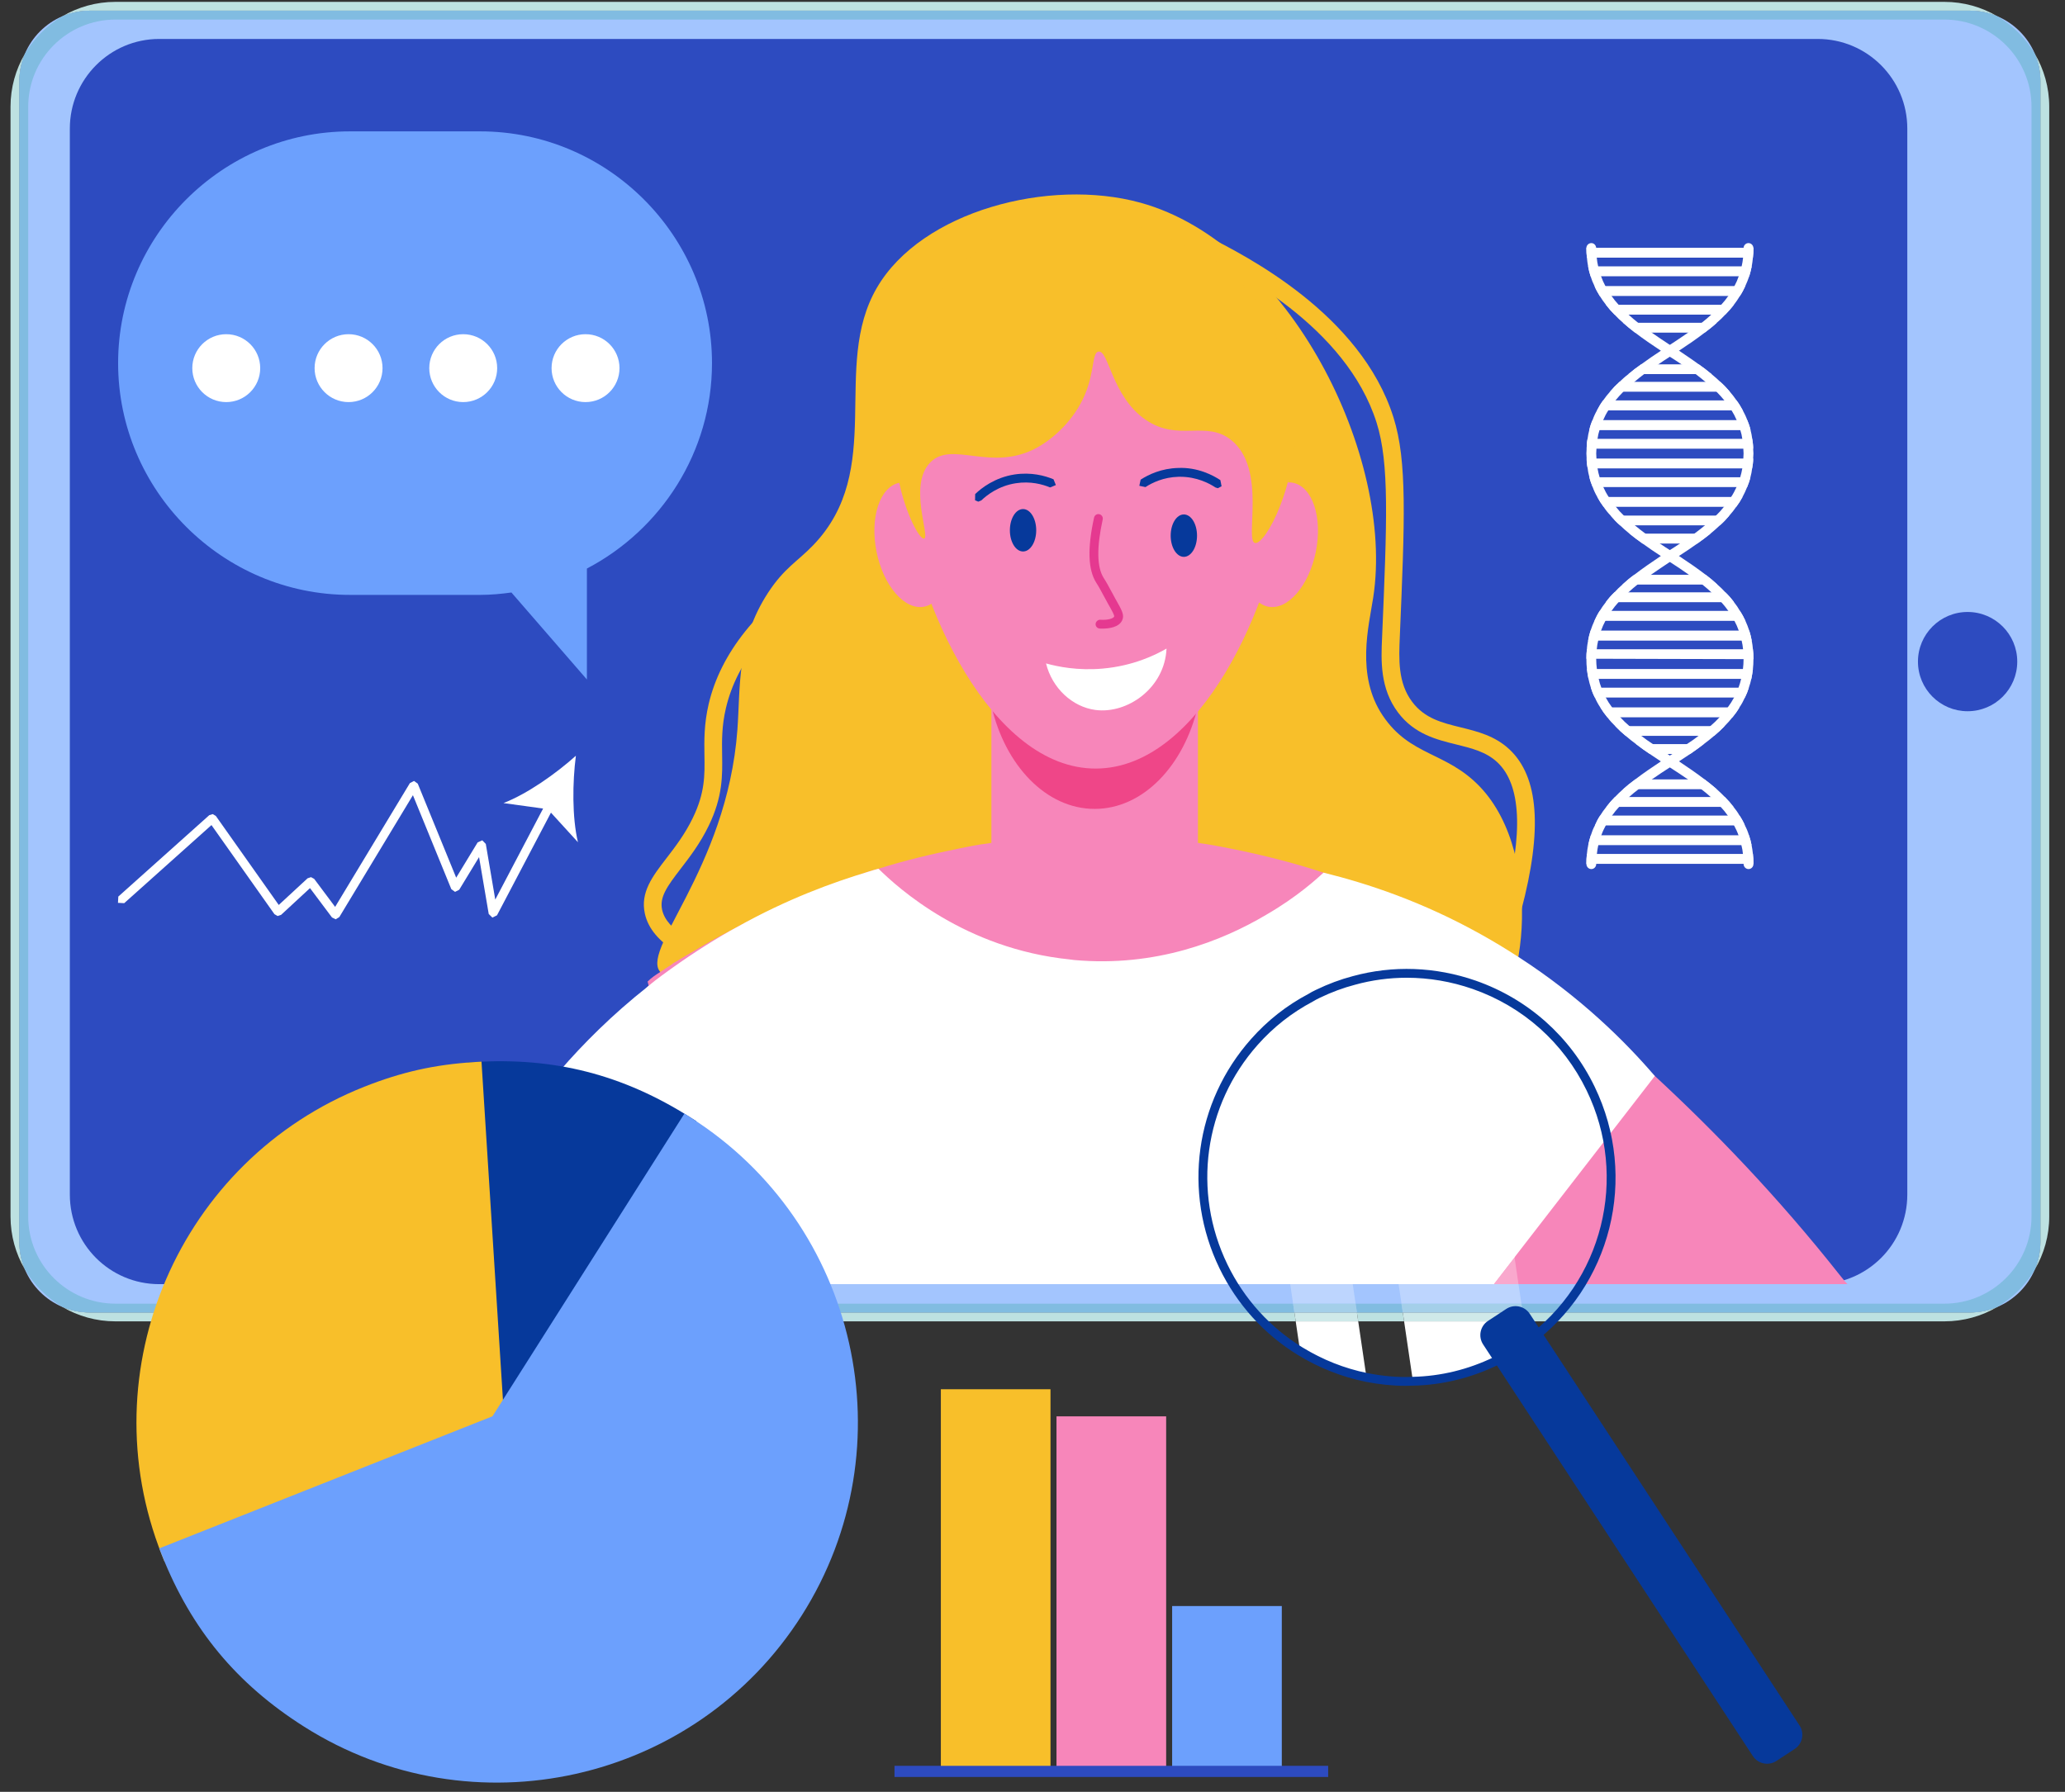 <svg width="106" height="92" viewBox="0 0 106 92" fill="none" xmlns="http://www.w3.org/2000/svg">
<rect x="0" y="0" width="106" height="92" fill="#333333" stroke="none"/>
<path d="M101.117 67.388H4.613C2.615 67.388 0.995 65.769 0.995 63.771V4.169C0.995 2.171 2.615 0.549 4.613 0.549H101.116C103.115 0.549 104.736 2.171 104.736 4.169V63.771C104.736 65.769 103.115 67.388 101.117 67.388Z" fill="#A3C5FE"/>
<path d="M99.807 67.843H78.229L78.163 67.388H101.117C101.617 67.388 102.093 67.287 102.527 67.104C101.728 67.573 100.797 67.843 99.807 67.843ZM72.075 67.843H69.72L69.653 67.388H72.008L72.075 67.843ZM66.511 67.843H5.924C4.933 67.843 4.003 67.573 3.205 67.104C3.637 67.288 4.113 67.388 4.613 67.388H66.443L66.511 67.843ZM104.451 65.18C104.635 64.746 104.736 64.27 104.736 63.77V4.169C104.736 3.669 104.635 3.193 104.451 2.76C104.92 3.559 105.191 4.488 105.191 5.48V62.46C105.191 63.452 104.92 64.381 104.451 65.18ZM1.277 65.176C0.809 64.379 0.54 63.449 0.54 62.46V5.48C0.54 4.489 0.809 3.561 1.277 2.763C1.095 3.195 0.995 3.671 0.995 4.169V63.77C0.995 64.269 1.095 64.744 1.277 65.176ZM102.525 0.835C102.092 0.652 101.616 0.549 101.116 0.549H4.613C4.115 0.549 3.64 0.651 3.207 0.833C4.005 0.365 4.935 0.096 5.924 0.096H99.807C100.797 0.096 101.727 0.365 102.525 0.835Z" fill="#BDE1E1"/>
<path d="M101.117 67.388H78.163L78.096 66.935H99.807C102.273 66.935 104.281 64.927 104.281 62.46V5.48C104.281 3.012 102.273 1.005 99.807 1.005H5.924C3.456 1.005 1.448 3.012 1.448 5.48V62.46C1.448 64.927 3.456 66.935 5.924 66.935H66.376L66.443 67.388H4.613C4.113 67.388 3.637 67.288 3.205 67.104C2.409 66.637 1.744 65.972 1.277 65.176C1.095 64.744 0.995 64.269 0.995 63.771V4.169C0.995 3.671 1.095 3.195 1.277 2.763C1.745 1.967 2.411 1.301 3.207 0.833C3.64 0.651 4.115 0.549 4.613 0.549H101.116C101.616 0.549 102.092 0.652 102.525 0.835C103.319 1.301 103.984 1.965 104.451 2.76C104.635 3.193 104.736 3.669 104.736 4.169V63.771C104.736 64.271 104.635 64.747 104.451 65.18C103.984 65.973 103.32 66.637 102.527 67.104C102.093 67.287 101.617 67.388 101.117 67.388ZM72.008 67.388H69.653L69.585 66.935H71.941L72.008 67.388Z" fill="#81BCE1"/>
<path d="M97.905 6.6V61.332C97.905 63.88 95.853 65.933 93.304 65.933H8.172C5.639 65.933 3.585 63.88 3.585 61.332V6.6C3.585 4.067 5.639 2 8.172 2H93.304C95.853 2 97.905 4.067 97.905 6.6Z" fill="#2D4BC0"/>
<path d="M103.549 33.969C103.549 35.377 102.408 36.517 101 36.517C99.593 36.517 98.452 35.377 98.452 33.969C98.452 32.563 99.593 31.421 101 31.421C102.408 31.421 103.549 32.563 103.549 33.969Z" fill="#2D4BC0"/>
<path d="M17.223 47.197L17.041 47.105L15.913 45.599L14.428 46.973L14.251 47.032L14.088 46.937L10.855 42.363L6.376 46.372L6.056 46.355L6.073 46.033L10.741 41.855L10.919 41.799L11.079 41.893L14.309 46.464L15.789 45.095L15.965 45.036L16.127 45.124L17.203 46.563L21.041 40.207L21.253 40.097L21.445 40.237L23.417 45.063L24.519 43.251L24.756 43.145L24.937 43.331L25.423 46.188L28.084 41.123L28.391 41.027L28.487 41.333L25.512 46.995L25.276 47.113L25.087 46.927L24.591 44.007L23.571 45.684L23.359 45.792L23.167 45.652L21.196 40.828L17.417 47.087L17.235 47.197H17.223Z" fill="white"/>
<path d="M29.561 38.803C29.385 40.167 29.363 41.963 29.667 43.243L28.119 41.547L25.844 41.233C27.071 40.759 28.537 39.721 29.561 38.803Z" fill="white"/>
<path d="M81.688 12.481C81.553 12.481 81.439 12.588 81.432 12.724C81.432 12.905 81.439 13.068 81.459 13.229C81.472 13.385 81.493 13.533 81.52 13.676C81.553 13.851 81.593 14.02 81.647 14.183C81.701 14.359 81.768 14.527 81.849 14.688C81.923 14.864 82.017 15.033 82.117 15.195C82.212 15.351 82.32 15.5 82.435 15.648C82.568 15.824 82.717 15.992 82.879 16.155C83.012 16.303 83.16 16.439 83.315 16.573C83.511 16.748 83.719 16.917 83.933 17.08C84.357 17.404 84.801 17.708 85.252 18.005C85.373 18.08 85.473 18.147 85.581 18.221L85.716 18.316C85.917 18.444 86.12 18.572 86.315 18.707C86.563 18.869 86.805 19.039 87.041 19.207C87.209 19.336 87.377 19.464 87.539 19.605C87.74 19.761 87.928 19.936 88.111 20.112C88.251 20.253 88.387 20.403 88.513 20.557C88.648 20.72 88.769 20.888 88.884 21.071C88.984 21.227 89.072 21.395 89.145 21.571C89.227 21.733 89.287 21.909 89.333 22.084C89.381 22.227 89.415 22.375 89.435 22.531C89.468 22.692 89.488 22.861 89.488 23.036L89.501 23.28L89.488 23.543C89.481 23.719 89.468 23.888 89.435 24.049C89.408 24.205 89.375 24.353 89.328 24.503C89.28 24.677 89.213 24.847 89.139 25.008C89.057 25.184 88.971 25.352 88.863 25.515C88.756 25.691 88.635 25.86 88.493 26.021C88.365 26.183 88.231 26.333 88.083 26.473C87.908 26.649 87.72 26.819 87.519 26.973C87.343 27.123 87.161 27.257 86.973 27.4C86.739 27.568 86.489 27.737 86.233 27.907C86.065 28.021 85.891 28.136 85.716 28.243L85.581 28.339L85.252 28.548C84.788 28.859 84.324 29.176 83.887 29.513C83.671 29.669 83.469 29.839 83.281 30.013C83.133 30.141 83 30.271 82.871 30.412C82.709 30.567 82.561 30.736 82.428 30.919C82.313 31.06 82.212 31.209 82.117 31.364C82.011 31.527 81.923 31.703 81.843 31.877C81.768 32.04 81.701 32.203 81.647 32.377C81.593 32.539 81.553 32.715 81.52 32.891C81.493 33.032 81.465 33.181 81.459 33.336C81.439 33.492 81.432 33.653 81.432 33.823C81.432 34.019 81.439 34.188 81.459 34.349C81.479 34.525 81.505 34.693 81.54 34.856C81.573 35.011 81.613 35.16 81.661 35.308C81.715 35.484 81.781 35.653 81.869 35.815C81.944 35.991 82.037 36.16 82.145 36.321C82.252 36.497 82.373 36.667 82.508 36.828C82.629 36.991 82.764 37.139 82.912 37.281C83.08 37.456 83.261 37.625 83.449 37.781C83.617 37.929 83.8 38.071 83.981 38.205C84.209 38.381 84.444 38.549 84.687 38.712C84.875 38.84 85.064 38.969 85.252 39.091C85.373 39.164 85.473 39.232 85.581 39.307L85.716 39.401C86.032 39.604 86.341 39.807 86.644 40.016C86.88 40.177 87.115 40.347 87.331 40.521C87.499 40.651 87.66 40.779 87.813 40.921C87.996 41.083 88.171 41.252 88.325 41.428C88.46 41.569 88.581 41.719 88.688 41.873C88.809 42.036 88.917 42.204 89.011 42.38C89.099 42.541 89.179 42.711 89.24 42.885C89.307 43.048 89.355 43.217 89.388 43.393C89.428 43.541 89.455 43.691 89.468 43.845C89.488 44.008 89.501 44.176 89.501 44.352C89.501 44.507 89.616 44.621 89.757 44.621C89.892 44.621 90.007 44.507 90.007 44.365C90.007 44.176 90 44.008 89.98 43.845C89.967 43.691 89.94 43.541 89.912 43.393C89.879 43.217 89.832 43.048 89.777 42.885C89.724 42.711 89.657 42.541 89.569 42.38C89.496 42.204 89.401 42.036 89.293 41.873C89.207 41.719 89.099 41.569 88.984 41.428C88.849 41.252 88.701 41.083 88.54 40.921C88.407 40.785 88.272 40.651 88.124 40.521C87.921 40.347 87.713 40.177 87.499 40.016C87.081 39.692 86.637 39.395 86.187 39.091L85.857 38.881L85.716 38.793L85.595 38.712C85.339 38.544 85.091 38.381 84.848 38.205C84.64 38.071 84.439 37.929 84.251 37.781C84.035 37.619 83.833 37.456 83.644 37.281C83.476 37.139 83.321 36.991 83.173 36.828C83.02 36.667 82.879 36.497 82.751 36.321C82.629 36.16 82.521 35.991 82.428 35.815C82.34 35.653 82.259 35.484 82.199 35.308C82.145 35.167 82.097 35.011 82.064 34.856C82.017 34.693 81.984 34.525 81.971 34.349C81.949 34.188 81.936 34.019 81.936 33.843C81.936 33.653 81.944 33.492 81.964 33.336C81.976 33.181 82.004 33.032 82.037 32.891C82.071 32.715 82.125 32.539 82.185 32.377C82.247 32.203 82.32 32.04 82.408 31.877C82.495 31.703 82.603 31.527 82.723 31.364C82.831 31.209 82.952 31.06 83.08 30.919C83.235 30.743 83.409 30.573 83.591 30.412C83.739 30.276 83.893 30.141 84.055 30.013C84.271 29.844 84.505 29.676 84.741 29.513C85.056 29.291 85.387 29.075 85.716 28.852L85.857 28.764L86.18 28.548C86.503 28.339 86.819 28.129 87.128 27.907C87.357 27.744 87.585 27.575 87.801 27.4C87.969 27.257 88.131 27.123 88.284 26.973C88.46 26.819 88.621 26.649 88.769 26.473C88.896 26.333 89.017 26.177 89.125 26.021C89.247 25.86 89.355 25.691 89.448 25.515C89.536 25.352 89.616 25.184 89.684 25.008C89.751 24.847 89.811 24.677 89.852 24.503C89.892 24.353 89.925 24.205 89.94 24.049C89.972 23.888 89.993 23.719 89.993 23.543L90.007 23.28L89.993 23.036C89.993 22.861 89.972 22.692 89.945 22.531C89.925 22.375 89.899 22.227 89.859 22.084C89.819 21.901 89.757 21.733 89.691 21.571C89.629 21.395 89.549 21.233 89.461 21.071C89.368 20.896 89.26 20.72 89.139 20.557C89.037 20.403 88.917 20.253 88.796 20.112C88.641 19.929 88.48 19.761 88.305 19.605C88.164 19.464 88.009 19.336 87.855 19.207C87.645 19.031 87.431 18.869 87.201 18.707C86.872 18.464 86.529 18.241 86.187 18.005L85.857 17.796L85.716 17.708C85.4 17.497 85.091 17.296 84.788 17.08C84.545 16.917 84.311 16.748 84.088 16.573C83.913 16.439 83.752 16.296 83.597 16.155C83.416 15.992 83.241 15.824 83.087 15.648C82.952 15.505 82.831 15.351 82.723 15.195C82.603 15.033 82.495 14.864 82.408 14.688C82.32 14.527 82.247 14.359 82.185 14.183C82.125 14.02 82.071 13.851 82.037 13.676C82.004 13.533 81.976 13.385 81.964 13.229C81.944 13.075 81.936 12.905 81.936 12.737C81.929 12.588 81.816 12.481 81.688 12.481Z" fill="white"/>
<path d="M89.751 12.481C89.623 12.481 89.508 12.588 89.501 12.724C89.501 12.905 89.496 13.075 89.475 13.229C89.461 13.385 89.435 13.533 89.401 13.676C89.368 13.851 89.313 14.02 89.253 14.183C89.193 14.359 89.119 14.527 89.031 14.688C88.944 14.864 88.836 15.033 88.716 15.195C88.608 15.351 88.487 15.505 88.352 15.648C88.197 15.824 88.023 15.992 87.841 16.155C87.687 16.296 87.525 16.439 87.351 16.573C87.128 16.748 86.892 16.917 86.651 17.08C86.348 17.296 86.032 17.497 85.716 17.708L85.581 17.796L85.259 18.005C84.909 18.235 84.573 18.464 84.243 18.707C84.015 18.863 83.8 19.031 83.591 19.207C83.429 19.328 83.281 19.464 83.133 19.605C82.959 19.761 82.797 19.929 82.643 20.112C82.515 20.253 82.4 20.403 82.293 20.557C82.172 20.72 82.064 20.896 81.976 21.071C81.883 21.233 81.808 21.395 81.748 21.571C81.675 21.733 81.62 21.901 81.58 22.084C81.54 22.227 81.513 22.375 81.493 22.531C81.459 22.692 81.445 22.861 81.445 23.036L81.432 23.28L81.445 23.543C81.445 23.719 81.465 23.888 81.5 24.049C81.513 24.205 81.547 24.36 81.587 24.503C81.627 24.677 81.688 24.847 81.755 25.008C81.816 25.184 81.896 25.352 81.991 25.515C82.084 25.691 82.192 25.86 82.313 26.021C82.42 26.183 82.541 26.333 82.676 26.473C82.824 26.649 82.985 26.819 83.16 26.973C83.315 27.123 83.476 27.264 83.644 27.4C83.86 27.575 84.083 27.744 84.317 27.907C84.62 28.129 84.936 28.339 85.252 28.548L85.581 28.764L85.716 28.852C86.052 29.068 86.381 29.284 86.697 29.513C86.933 29.676 87.168 29.844 87.384 30.013C87.545 30.141 87.7 30.276 87.848 30.412C88.029 30.573 88.204 30.743 88.359 30.919C88.487 31.06 88.608 31.209 88.716 31.364C88.836 31.527 88.944 31.703 89.031 31.877C89.119 32.04 89.193 32.203 89.253 32.377C89.313 32.539 89.368 32.715 89.401 32.891C89.435 33.032 89.461 33.181 89.475 33.336C89.496 33.492 89.501 33.653 89.501 33.823C89.501 34.019 89.488 34.188 89.468 34.349C89.455 34.525 89.421 34.693 89.375 34.856C89.34 35.011 89.293 35.167 89.24 35.308C89.179 35.484 89.099 35.653 89.011 35.815C88.917 35.991 88.809 36.16 88.688 36.321C88.56 36.497 88.419 36.667 88.264 36.828C88.116 36.991 87.963 37.139 87.793 37.281C87.605 37.456 87.404 37.619 87.189 37.781C87 37.929 86.799 38.071 86.589 38.205C86.348 38.381 86.1 38.544 85.844 38.712L85.716 38.793L85.581 38.881L85.259 39.091C84.808 39.395 84.357 39.692 83.941 40.016C83.719 40.177 83.511 40.347 83.315 40.521C83.167 40.651 83.027 40.785 82.897 40.921C82.737 41.083 82.588 41.252 82.455 41.428C82.34 41.569 82.232 41.719 82.139 41.873C82.031 42.036 81.944 42.204 81.869 42.38C81.781 42.541 81.715 42.711 81.661 42.885C81.607 43.048 81.56 43.217 81.527 43.393C81.493 43.541 81.472 43.691 81.459 43.845C81.439 44.008 81.432 44.176 81.432 44.352C81.432 44.507 81.547 44.621 81.688 44.621C81.823 44.621 81.936 44.507 81.936 44.365C81.936 44.176 81.949 44.008 81.971 43.845C81.984 43.691 82.011 43.541 82.044 43.393C82.084 43.217 82.132 43.048 82.199 42.885C82.259 42.711 82.34 42.541 82.428 42.38C82.521 42.204 82.629 42.036 82.751 41.873C82.859 41.719 82.979 41.569 83.113 41.428C83.268 41.252 83.443 41.083 83.624 40.921C83.779 40.779 83.941 40.651 84.109 40.521C84.324 40.347 84.559 40.177 84.795 40.016C85.091 39.807 85.4 39.604 85.716 39.401L85.857 39.307L86.187 39.091C86.375 38.969 86.569 38.84 86.759 38.712C86.993 38.549 87.229 38.381 87.457 38.205C87.639 38.071 87.821 37.929 87.989 37.781C88.177 37.625 88.359 37.456 88.527 37.281C88.675 37.132 88.809 36.983 88.931 36.828C89.065 36.667 89.187 36.497 89.287 36.321C89.401 36.16 89.488 35.991 89.569 35.815C89.649 35.653 89.717 35.484 89.771 35.308C89.825 35.16 89.865 35.011 89.899 34.856C89.932 34.693 89.96 34.525 89.98 34.349C90 34.188 90.007 34.019 90.007 33.843C90.007 33.653 90 33.492 89.98 33.336C89.972 33.181 89.945 33.032 89.919 32.891C89.885 32.715 89.845 32.539 89.791 32.377C89.737 32.203 89.669 32.04 89.596 31.877C89.516 31.703 89.421 31.527 89.313 31.364C89.227 31.209 89.125 31.06 89.011 30.919C88.876 30.736 88.728 30.567 88.567 30.412C88.44 30.271 88.299 30.135 88.157 30.013C87.969 29.839 87.767 29.669 87.559 29.513C87.121 29.176 86.657 28.859 86.187 28.548L85.857 28.339L85.716 28.243C85.541 28.136 85.373 28.021 85.204 27.907C84.949 27.737 84.7 27.568 84.465 27.4C84.277 27.257 84.095 27.123 83.92 26.973C83.719 26.819 83.531 26.649 83.356 26.473C83.208 26.333 83.073 26.183 82.945 26.021C82.804 25.86 82.683 25.691 82.576 25.515C82.468 25.352 82.38 25.184 82.3 25.008C82.225 24.847 82.159 24.677 82.111 24.503C82.064 24.353 82.031 24.205 82.004 24.049C81.971 23.888 81.956 23.719 81.949 23.543L81.936 23.28L81.949 23.036C81.949 22.861 81.971 22.692 82.004 22.531C82.024 22.375 82.057 22.227 82.105 22.084C82.152 21.909 82.212 21.733 82.293 21.571C82.367 21.395 82.455 21.227 82.556 21.071C82.669 20.888 82.791 20.72 82.925 20.557C83.053 20.403 83.188 20.253 83.329 20.112C83.511 19.936 83.699 19.761 83.9 19.605C84.061 19.464 84.229 19.336 84.397 19.207C84.633 19.039 84.875 18.869 85.124 18.707C85.319 18.572 85.515 18.444 85.716 18.316L85.857 18.221L86.187 18.005C86.637 17.708 87.088 17.404 87.504 17.08C87.72 16.917 87.928 16.755 88.124 16.573C88.277 16.445 88.427 16.303 88.56 16.155C88.723 15.992 88.869 15.824 89.004 15.648C89.119 15.5 89.22 15.351 89.313 15.195C89.421 15.033 89.508 14.864 89.589 14.688C89.664 14.527 89.731 14.359 89.791 14.183C89.839 14.02 89.885 13.851 89.919 13.676C89.945 13.533 89.967 13.385 89.98 13.229C90 13.068 90.007 12.905 90.007 12.737C90 12.588 89.885 12.481 89.751 12.481Z" fill="white"/>
<path d="M88.527 37.281H82.912C83.08 37.456 83.261 37.625 83.449 37.781H87.989C88.177 37.625 88.359 37.456 88.527 37.281Z" fill="white"/>
<path d="M89.287 36.321H82.145C82.252 36.497 82.373 36.666 82.508 36.828H88.931C89.065 36.666 89.187 36.497 89.287 36.321Z" fill="white"/>
<path d="M89.771 35.308H81.661C81.715 35.484 81.781 35.653 81.869 35.815H89.569C89.649 35.653 89.717 35.484 89.771 35.308Z" fill="white"/>
<path d="M89.98 34.349H81.459C81.479 34.525 81.505 34.693 81.54 34.856H89.899C89.932 34.693 89.96 34.525 89.98 34.349Z" fill="white"/>
<path d="M89.98 33.336H81.459C81.439 33.492 81.432 33.653 81.432 33.822L90.007 33.843C90.007 33.653 90 33.492 89.98 33.336Z" fill="white"/>
<path d="M89.791 32.377H81.647C81.593 32.539 81.553 32.715 81.52 32.891H89.919C89.885 32.715 89.845 32.539 89.791 32.377Z" fill="white"/>
<path d="M89.313 31.364H82.117C82.011 31.526 81.923 31.703 81.843 31.877H89.596C89.516 31.703 89.421 31.526 89.313 31.364Z" fill="white"/>
<path d="M88.567 30.412H82.871C82.709 30.567 82.561 30.736 82.428 30.919H89.011C88.876 30.736 88.728 30.567 88.567 30.412Z" fill="white"/>
<path d="M87.559 29.513H83.887C83.671 29.669 83.469 29.839 83.281 30.013H88.157C87.969 29.839 87.767 29.669 87.559 29.513Z" fill="white"/>
<path d="M87.457 38.205H83.981C84.209 38.381 84.444 38.549 84.687 38.712H86.759C86.993 38.549 87.229 38.381 87.457 38.205Z" fill="white"/>
<path d="M88.769 26.473H82.676C82.824 26.649 82.985 26.819 83.16 26.973H88.284C88.46 26.819 88.621 26.649 88.769 26.473Z" fill="white"/>
<path d="M89.448 25.515H81.991C82.084 25.691 82.192 25.86 82.313 26.021H89.125C89.247 25.86 89.355 25.691 89.448 25.515Z" fill="white"/>
<path d="M89.852 24.503H81.587C81.627 24.677 81.688 24.847 81.755 25.008H89.684C89.751 24.847 89.811 24.677 89.852 24.503Z" fill="white"/>
<path d="M89.993 23.543H81.445C81.445 23.719 81.465 23.888 81.5 24.049H89.94C89.972 23.888 89.993 23.719 89.993 23.543Z" fill="white"/>
<path d="M89.945 22.531H81.493C81.459 22.692 81.445 22.861 81.445 23.036H89.993C89.993 22.861 89.972 22.692 89.945 22.531Z" fill="white"/>
<path d="M89.691 21.571H81.748C81.675 21.733 81.62 21.901 81.58 22.084H89.859C89.819 21.901 89.757 21.733 89.691 21.571Z" fill="white"/>
<path d="M89.139 20.557H82.293C82.172 20.72 82.064 20.896 81.976 21.071H89.461C89.368 20.896 89.26 20.72 89.139 20.557Z" fill="white"/>
<path d="M88.305 19.605H83.133C82.959 19.761 82.797 19.929 82.643 20.112H88.796C88.641 19.929 88.48 19.761 88.305 19.605Z" fill="white"/>
<path d="M87.201 18.706H84.243C84.015 18.863 83.8 19.03 83.591 19.206H87.855C87.645 19.03 87.431 18.869 87.201 18.706Z" fill="white"/>
<path d="M87.801 27.4H83.644C83.86 27.575 84.083 27.744 84.317 27.907H87.128C87.357 27.744 87.585 27.575 87.801 27.4Z" fill="white"/>
<path d="M89.98 43.845H81.459C81.439 44.008 81.432 44.176 81.432 44.352H90.007C90.007 44.176 90 44.008 89.98 43.845Z" fill="white"/>
<path d="M89.777 42.885H81.661C81.607 43.048 81.56 43.217 81.527 43.393H89.912C89.879 43.217 89.832 43.048 89.777 42.885Z" fill="white"/>
<path d="M89.293 41.873H82.139C82.031 42.036 81.944 42.204 81.869 42.38H89.569C89.496 42.204 89.401 42.036 89.293 41.873Z" fill="white"/>
<path d="M88.54 40.921H82.897C82.737 41.083 82.588 41.252 82.455 41.428H88.984C88.849 41.252 88.701 41.083 88.54 40.921Z" fill="white"/>
<path d="M87.499 40.016H83.941C83.719 40.177 83.511 40.347 83.315 40.521H88.124C87.921 40.347 87.713 40.177 87.499 40.016Z" fill="white"/>
<path d="M89.004 15.648H82.435C82.568 15.824 82.717 15.992 82.879 16.154H88.56C88.723 15.992 88.869 15.824 89.004 15.648Z" fill="white"/>
<path d="M89.589 14.688H81.849C81.923 14.864 82.017 15.033 82.117 15.195H89.313C89.421 15.033 89.508 14.864 89.589 14.688Z" fill="white"/>
<path d="M89.919 13.676H81.52C81.553 13.851 81.593 14.02 81.647 14.183H89.791C89.839 14.02 89.885 13.851 89.919 13.676Z" fill="white"/>
<path d="M90.007 12.724H81.432C81.432 12.905 81.439 13.068 81.459 13.229H89.98C90 13.068 90.007 12.905 90.007 12.737V12.724Z" fill="white"/>
<path d="M88.124 16.573H83.315C83.511 16.748 83.719 16.917 83.933 17.08H87.504C87.72 16.917 87.928 16.755 88.124 16.573Z" fill="white"/>
<path d="M58.539 10.407C66.208 12.521 71.596 23.472 70.491 30.671C70.267 32.128 69.587 34.669 70.976 36.737C72.385 38.836 74.225 38.583 75.951 40.377C79.423 43.987 78.209 52.083 76.012 52.693C74.628 53.077 74.184 50.121 71.097 48.264C66.869 45.72 61.215 47.36 55.803 49C51.009 50.452 46.407 51.905 43.16 50.448C42.411 50.112 40.789 49.253 38.524 49.259C35.784 49.265 34.632 50.531 33.961 49.972C32.687 48.907 37.32 44.709 37.852 37.465C38.011 35.304 37.8 32.919 39.429 30.428C40.26 29.159 40.935 28.831 41.735 28.001C45.488 24.109 42.645 18.841 45.011 14.776C47.304 10.833 53.861 9.119 58.539 10.407Z" fill="#F8BF2A"/>
<path d="M94.832 65.933H74.112C75.801 60.749 77.476 55.537 79.151 50.34C80.941 51.723 82.877 53.339 84.931 55.231C87.988 58.056 91.251 61.433 94.439 65.467L94.7 65.787L94.832 65.933Z" fill="#F786BA"/>
<path d="M39.444 65.933H20.807C20.953 65.685 21.113 65.452 21.259 65.219C22.773 62.891 24.316 60.779 25.845 58.857C28.437 55.581 30.985 52.859 33.243 50.66C33.533 50.383 33.752 50.179 33.956 49.975L33.984 50.076C35.819 55.361 37.624 60.648 39.444 65.933Z" fill="#F786BA"/>
<path d="M50.891 45.945H61.492V29.936H50.891V45.945Z" fill="#F786BA"/>
<path d="M79.151 50.34C78.496 52.843 77.869 55.333 77.213 57.839C77.068 58.42 76.908 59.003 76.763 59.6C76.195 61.74 75.656 63.836 75.103 65.933H37.276C37.217 65.729 37.159 65.525 37.1 65.321C36.999 64.855 36.868 64.404 36.765 63.952C36.227 61.915 35.703 59.876 35.179 57.839C34.552 55.42 33.927 53.032 33.3 50.616L33.243 50.397C33.445 50.193 33.664 50.048 33.897 49.903C34.072 49.785 34.261 49.655 34.451 49.539L34.567 49.451C34.8 49.32 35.019 49.175 35.251 49.043L35.601 48.839C36.184 48.489 36.809 48.125 37.479 47.791L37.828 47.601C38.557 47.208 39.328 46.844 40.129 46.48C40.333 46.379 40.536 46.276 40.74 46.189C41.92 45.68 43.201 45.2 44.555 44.763C44.745 44.704 44.92 44.645 45.093 44.603C46.389 44.195 47.773 43.86 49.215 43.568C49.724 43.467 50.204 43.364 50.7 43.307L50.889 43.277L51.093 43.248C52.855 42.972 54.544 42.84 56.189 42.797C57.892 42.84 59.655 42.987 61.489 43.277C62.043 43.349 62.595 43.452 63.164 43.568C64.852 43.904 66.44 44.311 67.939 44.805C68.595 45.009 69.163 45.213 69.716 45.417C70.429 45.68 71.099 45.956 71.739 46.263C71.944 46.335 72.147 46.423 72.336 46.509C73.312 46.947 74.171 47.368 74.957 47.791C75.132 47.879 75.321 47.981 75.496 48.081C75.671 48.169 75.831 48.272 76.005 48.373C76.355 48.563 76.704 48.767 77.039 48.969C77.331 49.145 77.607 49.32 77.869 49.495L78.103 49.64C78.467 49.873 78.815 50.12 79.151 50.34Z" fill="#F786BA"/>
<mask id="mask0_419_1615" style="mask-type:luminance" maskUnits="userSpaceOnUse" x="50" y="26" width="12" height="11">
<path d="M61.492 36.249V31.695C61.659 32.415 61.749 33.179 61.749 33.972C61.749 34.767 61.659 35.531 61.492 36.249ZM50.891 36.248C50.724 35.529 50.635 34.765 50.635 33.972C50.635 33.18 50.724 32.416 50.891 31.697V36.248ZM60.892 29.937H51.491C52.476 27.819 54.213 26.413 56.192 26.413C58.169 26.413 59.907 27.819 60.892 29.937Z" fill="white"/>
</mask>
<g mask="url(#mask0_419_1615)">
<path d="M50.635 36.249H61.749V26.413H50.635V36.249Z" fill="#F0641F"/>
</g>
<path d="M56.192 41.532C53.704 41.532 51.6 39.311 50.891 36.248V31.697C51.035 31.072 51.239 30.481 51.491 29.937H60.892C61.144 30.48 61.347 31.071 61.492 31.695V36.249C60.781 39.312 58.677 41.532 56.192 41.532Z" fill="#EF4688"/>
<path d="M66.032 25.428C65.355 31.029 61.62 39.429 56.271 39.461C50.887 39.493 47.056 31.032 46.345 25.428C46.08 23.343 45.727 20.188 47.687 17.388C50.229 13.757 54.793 13.4 56.189 13.369C57.196 13.347 61.443 13.252 64.173 16.367C66.771 19.331 66.296 23.255 66.032 25.428Z" fill="#F786BA"/>
<path d="M53.191 27.227C53.191 27.828 52.888 28.315 52.515 28.315C52.14 28.315 51.839 27.828 51.839 27.227C51.839 26.625 52.14 26.137 52.515 26.137C52.888 26.137 53.191 26.625 53.191 27.227Z" fill="#06399B"/>
<path d="M60.093 27.501C60.093 28.103 60.396 28.591 60.769 28.591C61.143 28.591 61.445 28.103 61.445 27.501C61.445 26.9 61.143 26.413 60.769 26.413C60.396 26.413 60.093 26.9 60.093 27.501Z" fill="#06399B"/>
<path d="M56.576 32.276L56.457 32.273C56.332 32.269 56.233 32.164 56.239 32.039C56.245 31.915 56.365 31.811 56.475 31.82C56.877 31.849 57.151 31.75 57.191 31.659C57.217 31.597 57.073 31.344 56.891 31.024C56.789 30.844 56.72 30.715 56.651 30.584C56.531 30.36 56.412 30.136 56.276 29.924C55.851 29.261 55.812 28.165 56.16 26.575C56.188 26.452 56.305 26.373 56.431 26.401C56.553 26.428 56.631 26.549 56.604 26.672C56.287 28.117 56.305 29.131 56.657 29.678C56.801 29.901 56.925 30.135 57.051 30.369C57.119 30.497 57.187 30.624 57.257 30.748C57.596 31.345 57.724 31.572 57.607 31.841C57.445 32.208 56.933 32.276 56.576 32.276Z" fill="#E53990"/>
<path d="M50.216 25.757L50.052 25.688L50.057 25.368C50.376 25.06 51.061 24.519 52.077 24.361C52.936 24.232 53.637 24.424 54.079 24.609L54.199 24.905L53.903 25.027C53.516 24.865 52.897 24.695 52.145 24.811C51.255 24.948 50.653 25.424 50.373 25.693L50.216 25.757Z" fill="#06399B"/>
<path d="M62.517 25.067L62.391 25.028C62.079 24.82 61.433 24.479 60.579 24.479L60.488 24.48C59.732 24.501 59.152 24.779 58.799 25.009L58.484 24.943L58.551 24.628C58.953 24.367 59.613 24.049 60.475 24.027C61.476 23.981 62.272 24.405 62.643 24.651L62.705 24.967L62.517 25.067Z" fill="#06399B"/>
<path d="M59.88 33.3C59.789 35.328 57.872 36.667 56.232 36.452C55.048 36.297 54.005 35.332 53.695 34.063C54.3 34.231 55.328 34.44 56.599 34.328C58.18 34.189 59.32 33.624 59.88 33.3Z" fill="white"/>
<path d="M84.945 55.247C82.193 58.813 79.427 62.365 76.675 65.933H29.791C28.481 63.575 27.156 61.216 25.845 58.857C27.272 56.628 29.616 53.528 33.243 50.66C33.533 50.412 33.767 50.237 33.984 50.076C35.208 49.175 36.359 48.432 37.479 47.791L37.828 47.601C40.391 46.16 42.764 45.301 44.555 44.763C44.745 44.704 44.92 44.645 45.093 44.603C46.099 45.592 49.52 48.708 54.908 49.261L55.14 49.291C59.319 49.669 62.727 48.315 64.983 46.976C66.6 46.044 67.619 45.097 67.939 44.805C70.196 45.36 73.005 46.291 76.005 47.965C76.689 48.344 77.331 48.737 77.941 49.131C81.16 51.213 83.445 53.499 84.931 55.231L84.945 55.247Z" fill="white"/>
<path d="M48.611 27.603C48.965 29.359 48.443 30.945 47.444 31.148C46.445 31.348 45.349 30.088 44.995 28.333C44.64 26.577 45.163 24.991 46.161 24.789C47.159 24.587 48.256 25.848 48.611 27.603Z" fill="#F786BA"/>
<path d="M63.927 27.603C63.572 29.359 64.095 30.945 65.093 31.148C66.092 31.348 67.188 30.088 67.543 28.333C67.897 26.577 67.376 24.991 66.377 24.789C65.379 24.587 64.281 25.848 63.927 27.603Z" fill="#F786BA"/>
<path d="M63.575 14.412C66.177 17.083 66.445 20.413 66.487 21.268C66.66 24.876 64.941 27.984 64.424 27.88C63.875 27.769 65.047 24.091 63.211 22.603C61.916 21.551 60.493 22.705 58.812 21.555C57.061 20.359 56.916 17.953 56.385 18.052C56.049 18.115 56.197 19.067 55.688 20.267C55.144 21.547 54.112 22.491 53.261 22.967C50.895 24.288 48.864 22.58 47.74 23.755C46.617 24.929 47.76 27.568 47.437 27.652C47.207 27.713 46.5 26.397 46.161 24.789C45.985 23.961 45.675 22.047 46.467 19.387C47.095 17.273 48.031 14.127 50.895 12.349C54.765 9.948 60.389 11.143 63.575 14.412Z" fill="#F8BF2A"/>
<path d="M35 48.961L34.769 48.899C33.831 48.345 33.268 47.675 33.101 46.905C32.863 45.815 33.491 44.997 34.219 44.053C34.66 43.479 35.161 42.827 35.561 42C36.192 40.7 36.177 39.805 36.16 38.768C36.149 38.027 36.136 37.185 36.377 36.148C36.992 33.532 38.892 31.155 42.029 29.079C42.237 28.939 42.52 28.997 42.659 29.207C42.797 29.416 42.74 29.697 42.531 29.836C39.593 31.779 37.821 33.972 37.263 36.356C37.045 37.283 37.057 38.031 37.068 38.752C37.085 39.809 37.104 40.903 36.38 42.396C35.939 43.307 35.407 43.997 34.939 44.607C34.237 45.519 33.848 46.065 33.988 46.712C34.1 47.224 34.517 47.697 35.231 48.116C35.447 48.243 35.52 48.521 35.391 48.739C35.307 48.881 35.156 48.961 35 48.961Z" fill="#F8BF2A"/>
<path d="M77.649 47.08L77.533 47.065C77.291 47 77.147 46.752 77.211 46.509C78.204 42.759 78.084 40.277 76.855 39.133C76.283 38.6 75.543 38.419 74.759 38.225C73.748 37.977 72.603 37.695 71.767 36.587C70.831 35.348 70.892 33.905 70.944 32.747C71.197 26.756 71.323 23.801 70.665 21.708C69.104 16.748 63.419 13.88 61.551 12.937C60.584 12.448 59.563 12.028 58.52 11.688C58.281 11.611 58.152 11.355 58.228 11.117C58.307 10.879 58.564 10.747 58.801 10.825C59.889 11.179 60.951 11.617 61.96 12.127C63.913 13.112 69.855 16.112 71.531 21.435C72.237 23.68 72.109 26.688 71.855 32.683C71.805 33.852 71.752 35.06 72.492 36.039C73.133 36.891 74.028 37.111 74.975 37.344C75.839 37.556 76.729 37.776 77.473 38.468C78.989 39.879 79.191 42.585 78.088 46.743C78.035 46.947 77.851 47.08 77.649 47.08Z" fill="#F8BF2A"/>
<path d="M36.548 18.644C36.548 12.1 31.193 6.745 24.649 6.745H17.963C11.417 6.745 6.063 12.1 6.063 18.644C6.063 25.188 11.417 30.544 17.963 30.544H24.649C25.195 30.544 25.727 30.493 26.252 30.421C27.544 31.909 28.835 33.399 30.127 34.888V29.191C33.932 27.199 36.548 23.216 36.548 18.644Z" fill="#6CA0FD"/>
<path d="M13.357 18.901C13.357 19.864 12.577 20.645 11.613 20.645C10.651 20.645 9.871 19.864 9.871 18.901C9.871 17.939 10.651 17.159 11.613 17.159C12.577 17.159 13.357 17.939 13.357 18.901Z" fill="white"/>
<path d="M19.636 18.901C19.636 19.864 18.856 20.645 17.893 20.645C16.931 20.645 16.149 19.864 16.149 18.901C16.149 17.939 16.931 17.159 17.893 17.159C18.856 17.159 19.636 17.939 19.636 18.901Z" fill="white"/>
<path d="M25.521 18.901C25.521 19.864 24.74 20.645 23.777 20.645C22.815 20.645 22.035 19.864 22.035 18.901C22.035 17.939 22.815 17.159 23.777 17.159C24.74 17.159 25.521 17.939 25.521 18.901Z" fill="white"/>
<path d="M31.8 18.901C31.8 19.864 31.02 20.645 30.056 20.645C29.093 20.645 28.313 19.864 28.313 18.901C28.313 17.939 29.093 17.159 30.056 17.159C31.02 17.159 31.8 17.939 31.8 18.901Z" fill="white"/>
<path d="M35.44 57.372C31.973 55.175 28.451 54.271 24.353 54.531L23.989 54.552L25.231 74.153L35.748 57.567L35.44 57.372Z" fill="#06399B"/>
<path d="M24.739 54.871L24.717 54.507L24.353 54.531C22.304 54.66 20.613 55.04 18.7 55.797C9.205 59.56 4.545 70.345 8.308 79.839L8.443 80.176L25.904 73.252L24.739 54.871Z" fill="#F8BF2A"/>
<path d="M35.44 57.372L35.132 57.177L25.28 72.717L8.173 79.5L8.308 79.839C9.823 83.655 12.141 86.455 15.608 88.652C24.231 94.12 35.696 91.552 41.164 82.928C46.632 74.305 44.063 62.839 35.44 57.372Z" fill="#6CA0FD"/>
<path d="M60.168 91.093H65.797V82.46H60.168V91.093Z" fill="#6CA0FD"/>
<path d="M54.232 91.093H59.861V72.721H54.232V91.093Z" fill="#F786BA"/>
<path d="M48.296 91.093H53.924V71.329H48.296V91.093Z" fill="#F8BF2A"/>
<path d="M68.177 90.664V91.236H45.916V90.664H68.177Z" fill="#2D4BC0"/>
<path d="M70.144 70.723C68.94 70.477 67.789 70.017 66.736 69.373L66.511 67.843H69.72L70.144 70.723Z" fill="white"/>
<path d="M69.585 66.935H66.376L66.228 65.933H69.439L69.585 66.935Z" fill="#BDD5FE"/>
<path d="M69.72 67.843H66.511L66.443 67.388H69.653L69.72 67.843Z" fill="#CFE9E9"/>
<path d="M69.653 67.388H66.443L66.376 66.935H69.585L69.653 67.388Z" fill="#A4CFE9"/>
<path d="M69.439 65.933H66.228L64.392 53.495C65.189 52.595 66.156 51.82 67.272 51.231L69.439 65.933Z" fill="white"/>
<path d="M72.528 70.919L72.075 67.843H78.229L78.389 68.917C77.896 69.285 77.36 69.605 76.792 69.88C75.417 70.545 73.963 70.885 72.528 70.919Z" fill="white"/>
<path d="M78.096 66.935H71.941L71.793 65.933H76.675H77.947L78.096 66.935Z" fill="#BDD5FE"/>
<path d="M78.229 67.843H72.075L72.008 67.388H78.163L78.229 67.843Z" fill="#CFE9E9"/>
<path d="M78.163 67.388H72.008L71.941 66.935H78.096L78.163 67.388Z" fill="#A4CFE9"/>
<path d="M77.947 65.933H76.675C77.031 65.472 77.387 65.011 77.743 64.551L77.947 65.933Z" fill="#F9A8CD"/>
<path d="M76.675 65.933H71.793L69.496 50.34C70.393 50.093 71.304 49.975 72.208 49.975C73.392 49.975 74.563 50.179 75.673 50.564L77.743 64.551C77.387 65.011 77.031 65.472 76.675 65.933Z" fill="white"/>
<path d="M72.211 50.201C71.316 50.201 70.424 50.32 69.556 50.56C68.948 50.719 68.344 50.943 67.753 51.228C67.631 51.289 67.505 51.349 67.395 51.42C66.312 51.993 65.364 52.739 64.561 53.645C61.801 56.749 61.191 61.177 63.007 64.924C63.861 66.688 65.193 68.159 66.856 69.18C67.895 69.817 69.017 70.261 70.189 70.5C71.012 70.661 71.776 70.728 72.519 70.692C73.967 70.659 75.369 70.316 76.692 69.675C77.261 69.4 77.785 69.083 78.253 68.736C82.272 65.823 83.613 60.463 81.445 55.989C80.253 53.531 78.177 51.681 75.599 50.779C74.491 50.393 73.348 50.201 72.211 50.201ZM72.145 71.153C71.492 71.153 70.819 71.085 70.1 70.945C68.875 70.695 67.704 70.231 66.617 69.567C64.881 68.5 63.491 66.963 62.599 65.121C60.703 61.209 61.339 56.587 64.223 53.344C65.061 52.396 66.052 51.617 67.165 51.031C67.275 50.957 67.416 50.888 67.551 50.823C68.172 50.521 68.805 50.287 69.437 50.12C71.5 49.555 73.683 49.633 75.748 50.349C78.441 51.292 80.611 53.224 81.853 55.791C84.117 60.463 82.716 66.061 78.523 69.101C78.035 69.464 77.484 69.796 76.891 70.083C75.509 70.752 74.043 71.111 72.533 71.145C72.405 71.151 72.276 71.153 72.145 71.153Z" fill="#06399B"/>
<path d="M92.121 89.801L91.187 90.413C90.783 90.679 90.241 90.565 89.976 90.161L76.131 69.028C75.867 68.624 75.979 68.083 76.384 67.819L77.319 67.205C77.723 66.941 78.264 67.055 78.528 67.459L92.373 88.591C92.639 88.995 92.525 89.536 92.121 89.801Z" fill="#06399B"/>
</svg>
